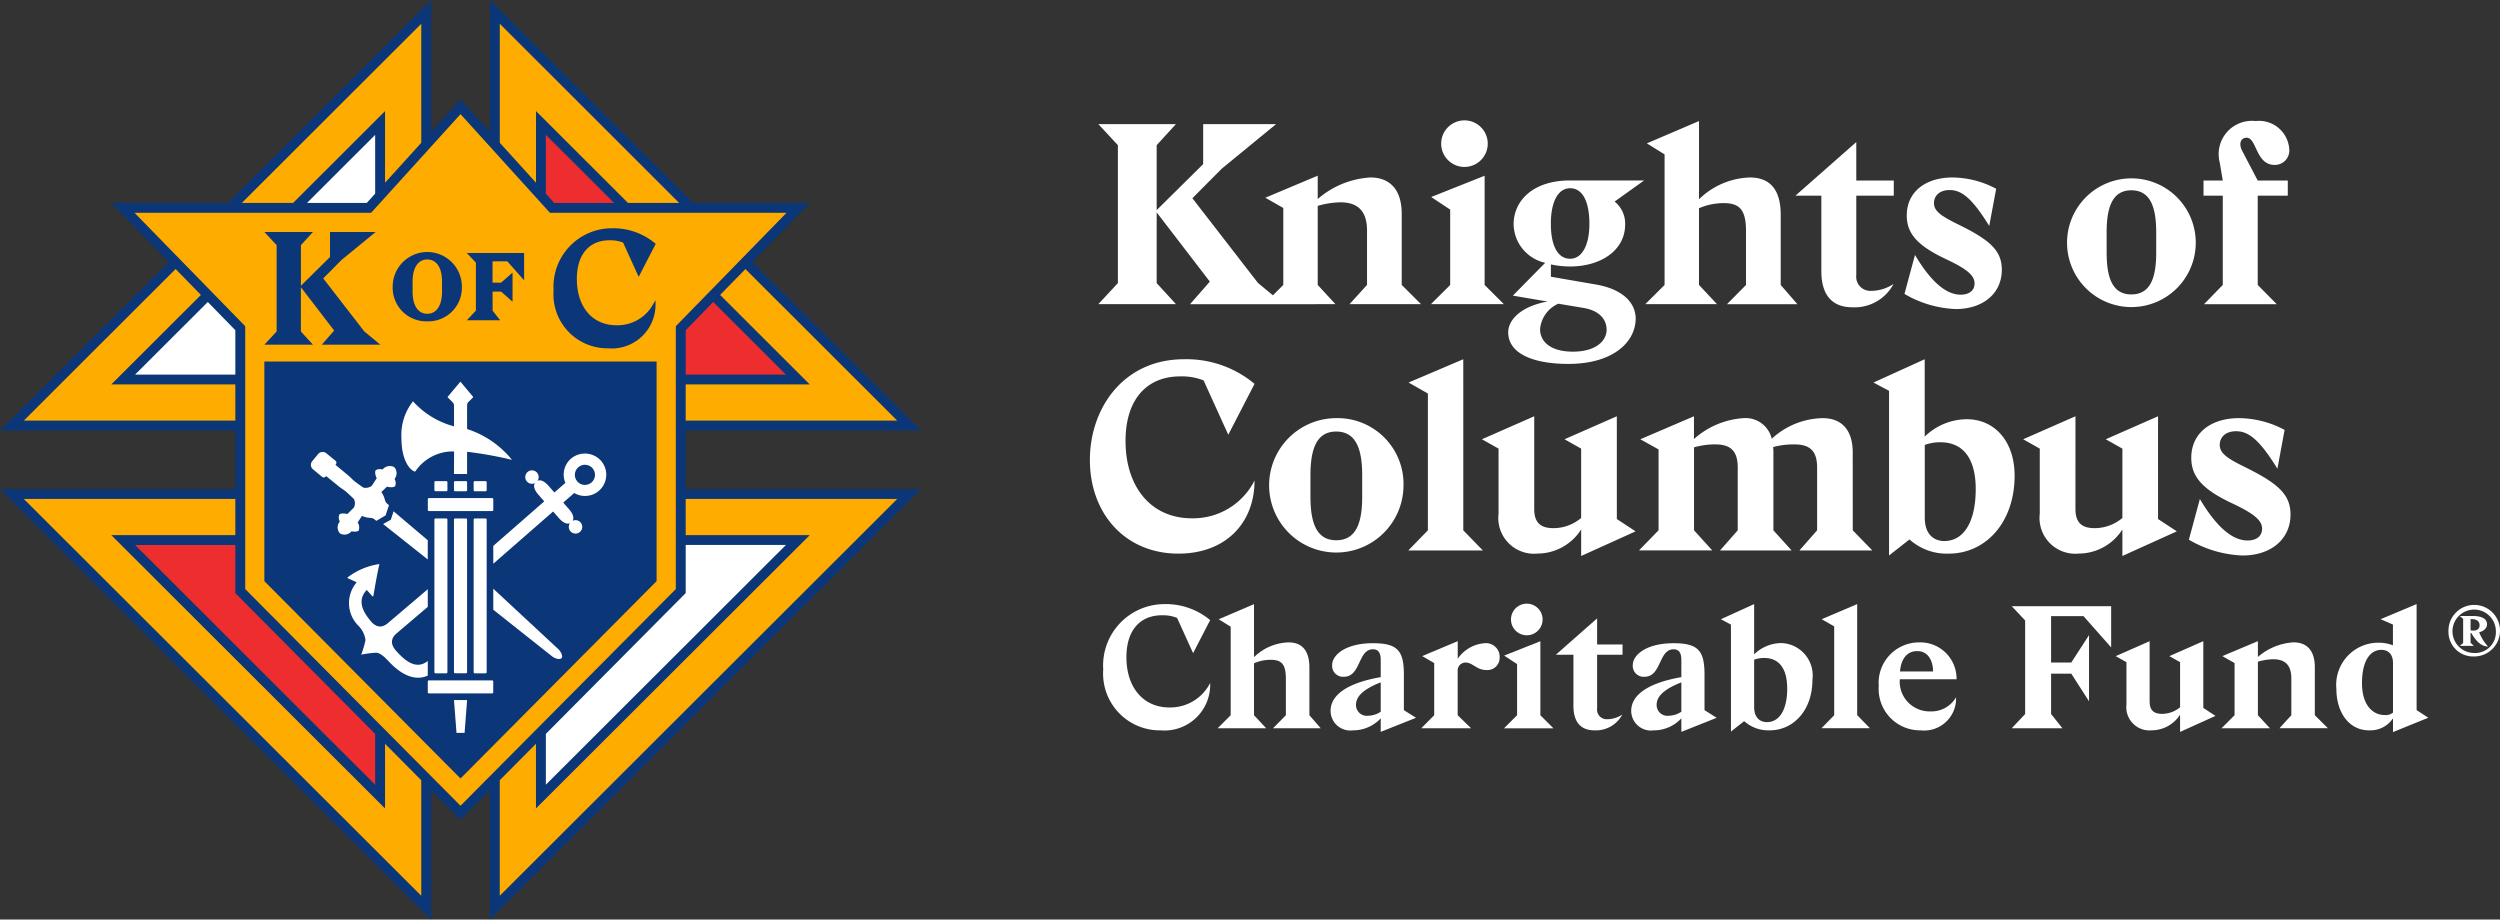 <svg id="KofC_Logo_-_Charitable_Fund" data-name="KofC Logo - Charitable Fund" xmlns="http://www.w3.org/2000/svg" width="173.997" height="64" viewBox="0 0 173.997 64">
  <rect x="0" y="0" width="173.997" height="64" fill="#333333" stroke="none"/>
  <defs>
    <style>
      .cls-1 {
        fill: #0b3677;
      }

      .cls-2 {
        fill: #ee2d2f;
      }

      .cls-3 {
        fill: #fff;
      }

      .cls-4 {
        fill: #ffac00;
      }
    </style>
  </defs>
  <g id="Group_2746" data-name="Group 2746">
    <path id="Path_7368" data-name="Path 7368" class="cls-1" d="M48.023,34.835H64.4L52.658,23.11,56.67,19H48.542L34.4,4.876v9.18L32.351,11.8l-2.045,2.257V4.876L16.16,19H8.032l4.012,4.11L.3,34.835H16.679v4.083H.3L30.306,68.876V59.87l2.045,2.058L34.4,59.871v9.005L64.4,38.918H48.023Z" transform="translate(-0.3 -4.876)"/>
    <path id="Path_7369" data-name="Path 7369" class="cls-2" d="M25.941,52.083v3.35l9.733,9.8v3.538L18.965,52.083ZM52.3,28.277H48.139l-.586-.647V23.54Zm4.988,11.946V37.136L59.2,35.171l5.06,5.052Z" transform="translate(-9.562 -14.153)"/>
    <path id="Path_7370" data-name="Path 7370" class="cls-3" d="M25.941,40.223H18.964l5.06-5.052,1.917,1.964ZM35.674,27.63l-.587.647H30.929l4.744-4.737Zm11.879,37.6,9.733-9.8v-3.35h6.977L47.553,68.766Z" transform="translate(-9.562 -14.153)"/>
    <path id="Path_7371" data-name="Path 7371" class="cls-4" d="M19,47.51V29.216l-7.706-7.895h16.47l6.221-6.864,6.221,6.864h16.47l-7.706,7.894V47.51L33.984,62.591ZM36.715,68.857V60.815l2.521-2.538v4.5L58.291,43.756H49.656V41.239H64.377ZM3.591,41.239H18.312v2.517H9.678L28.732,62.78v-4.5l2.521,2.537v8.041Zm12.325-14.2L9.678,33.267h8.635v2.517H3.591L14.156,25.236Zm15.337-10.59-2.521,2.782V14.244l-6.4,6.392H18.764L31.252,8.167Zm14.386,4.186-6.4-6.392v4.987l-2.521-2.782V8.167L49.2,20.636Zm4.017,12.632h8.635l-6.238-6.228,1.76-1.8L64.377,35.785H49.656Zm-2.024-1.593h-27.3V46.959L33.984,60.695,47.632,46.959Z" transform="translate(-1.933 -6.512)"/>
    <path id="Path_7372" data-name="Path 7372" class="cls-3" d="M51.383,78.15c-.885.4-1.831-.051-2.678-.949-.3-.323-.615-.624-.9-.643a6.66,6.66,0,0,0-1.054.136,6.636,6.636,0,0,0,.3-1.017,1.731,1.731,0,0,0-.492-.993,2.224,2.224,0,0,1-.122-3.027l-.613-.282a.043.043,0,0,1,.007-.08,4.767,4.767,0,0,1,2.19-.909c-.178.728-.42,2.208-.42,2.208a.043.043,0,0,1-.075.031l-.39-.436c-.515.549-.476,1.194.117,1.962.169.22.653.966,1.377.329l2.754-2.342v1.228l-2.147,1.826c-.744.612-.083,1.208.107,1.409.708.751,1.376,1.054,2.04.532Zm4.561-9.027,3.546-3.1-.41-.469c-.151-.173-.407-.528-.241-.8a.467.467,0,1,1,.187-.163c.29-.128.608.172.759.345l.411.469.765-.668a1.474,1.474,0,0,1,.386-1.682,1.5,1.5,0,0,1,2.092.14,1.477,1.477,0,0,1-1.862,2.246l-.765.668.411.469c.151.173.407.528.241.8a.467.467,0,1,1-.186.163c-.29.128-.608-.172-.76-.345l-.41-.468-4.164,3.635Zm6.841-4.42a.7.7,0,1,0-.991-.066.7.7,0,0,0,.991.066Zm-6.841,8.862,4.051,3.211c.207.177.577.3.7.16s-.055-.484-.261-.663L55.943,72.1ZM51.383,68.73l-2.378-2.017-.139.427-.053.163-.15.083-.386.215,3.105,2.466Zm-2.327-5.083a.636.636,0,0,0-.811.155c-.332-.066-.463.037-.481.058-.082.1-.029.361.069.554l-.353.533a.706.706,0,0,1-.585.116s-.476-.333-.64-.468-.225-.228-.349-.33l-.948-.786.029-.036a.176.176,0,0,0-.025-.247l-.646-.527a.406.406,0,0,0-.56.056l-.417.506a.4.4,0,0,0,.053.559l.643.531a.185.185,0,0,0,.247-.023l.029-.035.956.777c.124.1.239.153.392.278s.584.537.584.537a.68.68,0,0,1,0,.6l-.456.449c-.148-.041-.463-.075-.558.04a.563.563,0,0,0,.035.483.626.626,0,0,0,.005.825.634.634,0,0,0,.807-.145c.174.038.421.037.5-.053a.631.631,0,0,0-.071-.564l.3-.457c.5.226.647.056.881.248l.115.1L48.45,67l.233-.716-.116-.094c-.234-.192-.1-.368-.414-.815L48.545,65c.217.062.49.057.569-.039a.575.575,0,0,0-.044-.5A.623.623,0,0,0,49.056,63.647Zm5.6,1.674h.75a.078.078,0,0,0,.078-.078v-.55a.078.078,0,0,0-.078-.078h-.75a.078.078,0,0,0-.078.078v.549a.078.078,0,0,0,.078.078Zm.828,1.972a.078.078,0,0,0-.078-.078h-.75a.078.078,0,0,0-.078.078v10.62a.078.078,0,0,0,.078.078h.75a.078.078,0,0,0,.078-.078Zm-2.1,14.842h.563l.175-2.284h-.914Zm-1.921-3.653a.078.078,0,0,0-.078.078v.749a.078.078,0,0,0,.078.078h4.4a.078.078,0,0,0,.078-.078V78.56a.078.078,0,0,0-.078-.078Zm2.581-13.866h-.758a.078.078,0,0,0-.078.078v.549a.078.078,0,0,0,.078.078h.758a.078.078,0,0,0,.078-.078v-.549a.078.078,0,0,0-.078-.078ZM55.866,66.7a.078.078,0,0,0,.078-.078v-.749a.078.078,0,0,0-.078-.078h-4.4a.078.078,0,0,0-.078.078v.749a.078.078,0,0,0,.078.078Zm-2.659-2.582h.914V62.573a26.92,26.92,0,0,1,3.123.561,6.569,6.569,0,0,0-3.123-2.143V59.44c0-.2.024-.26.059-.3l.374-.374-.9-1.075-.9,1.075.358.358a.36.36,0,0,1,.1.226V60.8a5.811,5.811,0,0,1-2.854-1.742,3.761,3.761,0,0,0-.807,2.554c0,1.8.767,2.335.944,2.336a.03.03,0,0,0,.021-.006,3.144,3.144,0,0,1,2.7-1.392Zm-1.283,1.2h.75a.078.078,0,0,0,.078-.078v-.549a.078.078,0,0,0-.078-.078h-.75a.078.078,0,0,0-.078.078v.549a.078.078,0,0,0,.078.078Zm2.119,1.894h-.758a.078.078,0,0,0-.078.078v10.62a.078.078,0,0,0,.078.078h.758a.078.078,0,0,0,.078-.078V67.292a.078.078,0,0,0-.078-.078ZM51.924,77.99h.75a.078.078,0,0,0,.078-.078V67.292a.078.078,0,0,0-.078-.078h-.75a.078.078,0,0,0-.078.078v10.62a.078.078,0,0,0,.078.078Z" transform="translate(-21.612 -31.129)"/>
    <path id="Path_7373" data-name="Path 7373" class="cls-1" d="M40.825,44.567l.861-.983-2.316-3.016v3.083l.839.916H36.831l.851-.916V37.642l-.851-.916H40.21l-.839.916v2.826l2.025-2V36.726h3.177L42.2,38.67l-1.275,1.285,2.853,3.686,1.119.927Zm19.941.257a3.05,3.05,0,0,0,3.285-3.155v-.187l-.131.21a2.84,2.84,0,0,1-2.586,1.525c-1.675,0-2.757-1.267-2.757-3.23,0-1.681.847-2.684,2.268-2.684a2.456,2.456,0,0,1,.95.159l1.084,2.387,1.187-2.3-.036-.027a4.529,4.529,0,0,0-3.025-1.056,4.068,4.068,0,0,0-4.048,4.325,3.754,3.754,0,0,0,3.809,4.03m-12.6-1.878a2.336,2.336,0,0,0,2.407-2.416,2.407,2.407,0,0,0-4.814,0,2.336,2.336,0,0,0,2.407,2.416m0-4.306c.643,0,1.027.573,1.027,1.534v.712c0,.961-.384,1.534-1.027,1.534s-1.021-.573-1.021-1.534v-.712c0-.961.382-1.534,1.021-1.534M52.712,42.2V40.872H53.3l.8.706V39.553l-.8.7h-.591V38.767h1.029l1.168,1.321v-1.9H50.918l.631.671V42.2l-.631.671h2.323Z" transform="translate(-18.428 -20.579)"/>
  </g>
  <path id="Path_7374" data-name="Path 7374" class="cls-3" d="M245.435,57.078a1.794,1.794,0,1,1,1.793,1.76,1.715,1.715,0,0,1-1.793-1.76Zm3.3,0a1.51,1.51,0,1,0-1.509,1.518,1.443,1.443,0,0,0,1.509-1.518Zm-1.712.122h-.05v.688l.233.213h-.982l.233-.2v-1.68l-.233-.2h.882c.75,0,1.013.253,1.013.577,0,.253-.2.465-.547.556a3.109,3.109,0,0,0,.618.991c-.487,0-.851-.395-1.166-.941Zm.578-.546c0-.233-.182-.415-.527-.415h-.1v.779a1.022,1.022,0,0,0,.182.02c.314,0,.445-.151.445-.384ZM234.442,48.96c0,1.7-1.344,2.851-3.341,2.851a7.925,7.925,0,0,1-3.733-1.1l.765-2.832c.821,1.379,1.979,2.888,3.322,2.888.56,0,1.008-.261,1.008-.82,0-.5-.373-.969-2.091-1.77-2.053-.969-2.837-1.845-2.837-3.168,0-1.715,1.363-2.758,3.322-2.758a6.824,6.824,0,0,1,3.173.82l-.5,2.7c-1.251-2.031-2.016-2.609-2.874-2.609-.709,0-1.139.391-1.139.951,0,.615.579.969,1.866,1.6C233.6,46.817,234.442,47.581,234.442,48.96Zm-9.22-6.839-3.639,1.6,1.157.652V49.2a3.006,3.006,0,0,1-1.922.708c-.915,0-1.344-.391-1.344-1.342V42.121l-3.64,1.6,1.157.652V48.9a2.486,2.486,0,0,0,2.706,2.777A3.616,3.616,0,0,0,222.74,50v1.845l3.789-1.715-1.307-.857Zm-9.983,4.137c0,3.242-2,5.423-4.592,5.423a3.883,3.883,0,0,1-2.725-.988L206.5,51.811V40.351l-1.083-.578,3.565-1.621v5.386a4.226,4.226,0,0,1,2.93-1.211C213.839,42.326,215.239,43.854,215.239,46.258Zm-2.706.932c0-2.255-.971-3.261-2.464-3.261a3.128,3.128,0,0,0-1.082.186v5.069c0,1.174.653,1.621,1.362,1.621C211.73,50.8,212.533,49.426,212.533,47.19Zm-8.561-2.553c0-1.6-.8-2.385-2.09-2.385a5.358,5.358,0,0,0-3.546,1.435,1.865,1.865,0,0,0-1.96-1.435,5.706,5.706,0,0,0-3.453,1.454V42.121l-3.733,1.6,1.269.708v5.628l-1.363,1.4h5.1l-1.269-1.4V44.283a5.321,5.321,0,0,1,1.474-.205c1.12,0,1.568.5,1.568,1.621v4.361l-1.232,1.4h4.984l-1.269-1.4V44.674a2.89,2.89,0,0,0-.019-.41,5.468,5.468,0,0,1,1.474-.186c1.138,0,1.587.5,1.587,1.621v4.361l-1.232,1.4h5.076l-1.363-1.4Zm-16.418-2.516-3.64,1.6,1.157.652V49.2a3.006,3.006,0,0,1-1.922.708c-.915,0-1.344-.391-1.344-1.342V42.121l-3.64,1.6,1.157.652V48.9a2.486,2.486,0,0,0,2.706,2.777A3.616,3.616,0,0,0,185.072,50v1.845l3.789-1.715-1.306-.857Zm-10.687-3.969-3.807,1.621,1.344.764v9.522l-1.362,1.4h5.189l-1.363-1.4Zm-4.161,8.833a4.676,4.676,0,1,1-4.685-4.733,4.585,4.585,0,0,1,4.685,4.733Zm-2.874-.745c0-1.77-.392-3.056-1.81-3.056-1.4,0-1.792,1.286-1.792,3.056v1.454c0,1.789.392,3.056,1.792,3.056,1.418,0,1.81-1.267,1.81-3.037ZM157.17,39.345a4.134,4.134,0,0,1,1.624.279l1.717,3.783,1.829-3.541a7.381,7.381,0,0,0-4.909-1.714c-4.218,0-6.551,3.41-6.551,7.007,0,3.764,2.482,6.522,6.159,6.522,3.285,0,5.3-2.124,5.3-5.087a4.789,4.789,0,0,1-4.368,2.628c-2.837,0-4.61-2.18-4.61-5.386C153.362,40.947,154.837,39.345,157.17,39.345Zm72.558-6.364-1.305,1.339h5.06l-1.323-1.339V26.768h2.092V25.715H232.16l-1.073-2.053c-.286-.536-.089-.928.3-.928.715,0,.626,1.892,1.949,1.892a1,1,0,0,0,1.019-1.089,2.109,2.109,0,0,0-2.342-1.964,2.316,2.316,0,0,0-2.5,2.874l.215,1.267h-1.341v1.053h1.341Zm-1.881-2.946a4.479,4.479,0,1,1-4.479-4.472,4.475,4.475,0,0,1,4.479,4.472Zm-2.753-.714c0-1.7-.375-2.928-1.734-2.928-1.341,0-1.716,1.232-1.716,2.928v1.392c0,1.714.375,2.928,1.716,2.928,1.359,0,1.734-1.214,1.734-2.91Zm-13.606,4.338c-1.287,0-2.4-1.446-3.182-2.767l-.733,2.713a7.59,7.59,0,0,0,3.576,1.053c1.913,0,3.2-1.106,3.2-2.731,0-1.321-.8-2.053-2.932-3.106-1.234-.607-1.788-.946-1.788-1.535,0-.536.411-.91,1.091-.91.822,0,1.555.553,2.753,2.5l.483-2.588a6.538,6.538,0,0,0-3.04-.786c-1.877,0-3.183,1-3.183,2.642,0,1.267.751,2.107,2.718,3.035,1.645.767,2,1.214,2,1.7C212.453,33.409,212.023,33.659,211.487,33.659Zm-9.7-1.642c0,1.821.894,2.517,2.146,2.517a3.059,3.059,0,0,0,2.879-1.624,2.809,2.809,0,0,1-1.556.482.982.982,0,0,1-1.037-1.089V26.768h2.61V25.715h-2.61V23.038l-4.238,3.731h1.806Zm-12.253,2.3h4.989l-1.252-1.339V27.643a4.325,4.325,0,0,1,1.7-.357c1.126,0,1.573.446,1.573,1.964v3.731l-1.323,1.339h4.9l-1.162-1.339V28.09c0-1.768-.769-2.589-2.146-2.589a5.285,5.285,0,0,0-3.54,1.517V21.574l-3.63,1.553,1.234.768v9.087Zm-.672,1.089c-.054,1.589-1.609,3.071-4.684,3.071-2.36,0-4.184-.678-4.184-2.2,0-.839.84-1.8,2.736-2.142l-2.414-.411,2.253-2.285a2.8,2.8,0,0,1-2.2-2.678c0-1.606,1.305-3.053,3.934-3.053h5.15L187.4,27.178a1.953,1.953,0,0,1,.733,1.589c0,1.839-1.734,2.928-3.826,2.928a6.311,6.311,0,0,1-1.341-.143v.857l3.093.535c1.806.3,2.843,1.214,2.808,2.464Zm-5.9-6.676c0,1.589.519,2.428,1.341,2.428.8,0,1.341-.893,1.341-2.428,0-1.571-.483-2.481-1.341-2.481C183.5,26.251,182.962,27.125,182.962,28.732Zm3.88,7.373c0-.768-.554-1.339-1.574-1.517l-1.788-.3a2.138,2.138,0,0,0-1.269,1.767c0,.893.751,1.571,2.288,1.571,1.609,0,2.343-.767,2.343-1.517Zm-9.886-11.336a1.62,1.62,0,1,0-1.152-.474A1.626,1.626,0,0,0,176.957,24.769Zm-2.342,9.551h5.078l-1.341-1.339v-7.6l-3.719,1.482,1.323.875v5.248Zm-6.645,0-1.234-1.339v-5.5a6.081,6.081,0,0,1,1.573-.25c1.144,0,1.86.536,1.86,1.964v3.785l-1.216,1.339h4.971l-1.341-1.339V28.036c0-1.732-.858-2.535-2.181-2.535a6.137,6.137,0,0,0-3.665,1.5V25.376l-3.647,1.535,1.251.714v5.355l-.723.722-1.044-.865-4.56-5.891,2.038-2.053,3.79-3.106h-5.078v2.785l-3.236,3.2V23.252l1.341-1.464h-5.4l1.359,1.464v9.6l-1.359,1.464h5.4l-1.341-1.464V27.929l3.7,4.82-1.377,1.571Z" transform="translate(-75.025 -13.149)"/>
  <g id="Group_2747" data-name="Group 2747" transform="translate(76.784 42.011)">
    <path id="Path_7375" data-name="Path 7375" class="cls-3" d="M152.723,93.023a4.269,4.269,0,0,1,4.254-4.549,4.792,4.792,0,0,1,3.187,1.113l-1.187,2.3-1.115-2.456a2.681,2.681,0,0,0-1.054-.181c-1.515,0-2.472,1.041-2.472,2.916,0,2.081,1.151,3.5,2.993,3.5a3.109,3.109,0,0,0,2.836-1.706,3.183,3.183,0,0,1-3.442,3.3A3.952,3.952,0,0,1,152.723,93.023Z" transform="translate(-152.723 -88.439)"/>
    <path id="Path_7376" data-name="Path 7376" class="cls-3" d="M173.275,96.208V93.679c0-1.028-.3-1.33-1.066-1.33a2.931,2.931,0,0,0-1.151.242v3.617l.848.907h-3.381l.909-.907V90.049l-.836-.52,2.46-1.053v3.69a3.582,3.582,0,0,1,2.4-1.028c.933,0,1.454.557,1.454,1.754v3.315l.788.907h-3.32Z" transform="translate(-160.564 -88.44)"/>
    <path id="Path_7377" data-name="Path 7377" class="cls-3" d="M187.623,99.115a2.608,2.608,0,0,1-1.927.835,1.374,1.374,0,0,1-1.563-1.355c0-1.077,1.115-1.936,3.49-2.347v-1.2c0-.532-.194-.738-.545-.738-1.042,0-.836,1.911-2.012,1.911a.76.76,0,0,1-.824-.81c0-.714.945-1.524,2.835-1.524,1.7,0,2.157.5,2.157,2.178v2.48l.848.532-2.46.98Zm0-.46V96.611c-1.357.532-1.721,1.065-1.721,1.561a.75.75,0,0,0,.848.762,1.617,1.617,0,0,0,.873-.278Z" transform="translate(-168.31 -91.131)"/>
    <path id="Path_7378" data-name="Path 7378" class="cls-3" d="M202.116,94.725a.851.851,0,0,1-.933.883c-.667,0-.945-.52-1.43-.52a.551.551,0,0,0-.557.593v3.073l.933.907h-3.466l.9-.907v-3.63l-.836-.484L199.2,93.6v1.222a2.493,2.493,0,0,1,1.842-1.076.957.957,0,0,1,1.079.98Z" transform="translate(-174.528 -90.987)"/>
    <path id="Path_7379" data-name="Path 7379" class="cls-3" d="M209,96.172V92.614l-.9-.593,2.521-1v5.154l.909.907h-3.442Zm-.424-6.667a1.1,1.1,0,1,1,.322.78,1.1,1.1,0,0,1-.322-.78Z" transform="translate(-180.197 -88.404)"/>
    <path id="Path_7380" data-name="Path 7380" class="cls-3" d="M216.478,96.534V92.977h-1.224l2.872-2.528v1.815h1.769v.714h-1.769v3.751a.666.666,0,0,0,.7.738,1.9,1.9,0,0,0,1.054-.327,2.073,2.073,0,0,1-1.951,1.1C217.084,98.24,216.478,97.768,216.478,96.534Z" transform="translate(-183.753 -89.421)"/>
    <path id="Path_7381" data-name="Path 7381" class="cls-3" d="M229.157,99.115a2.606,2.606,0,0,1-1.927.835,1.374,1.374,0,0,1-1.563-1.355c0-1.077,1.115-1.936,3.49-2.347v-1.2c0-.532-.194-.738-.545-.738-1.042,0-.836,1.911-2.012,1.911a.759.759,0,0,1-.824-.81c0-.714.945-1.524,2.836-1.524,1.7,0,2.157.5,2.157,2.178v2.48l.848.532-2.46.98Zm0-.459V96.61c-1.357.532-1.72,1.065-1.72,1.561a.75.75,0,0,0,.848.762,1.614,1.614,0,0,0,.872-.278Z" transform="translate(-188.921 -91.13)"/>
    <path id="Path_7382" data-name="Path 7382" class="cls-3" d="M244.427,93.739c0,2.105-1.3,3.521-2.981,3.521a2.522,2.522,0,0,1-1.769-.641l-.921.726V89.9l-.7-.375,2.314-1.053v3.5a2.742,2.742,0,0,1,1.9-.786A2.257,2.257,0,0,1,244.427,93.739Zm-1.757.6c0-1.464-.63-2.117-1.6-2.117a2.021,2.021,0,0,0-.7.121v3.291c0,.762.424,1.053.885,1.053.9,0,1.418-.895,1.418-2.347Z" transform="translate(-195.068 -88.44)"/>
    <path id="Path_7383" data-name="Path 7383" class="cls-3" d="M252.84,96.208V90.025l-.872-.5,2.471-1.053v7.731l.885.907h-3.369Z" transform="translate(-201.966 -88.44)"/>
    <path id="Path_7384" data-name="Path 7384" class="cls-3" d="M265.248,97.59a2.224,2.224,0,0,1-2.472,2.3,2.879,2.879,0,0,1-2.908-3.085,2.815,2.815,0,0,1,2.823-3.037,2.529,2.529,0,0,1,2.593,2.565h-3.951a2.073,2.073,0,0,0,2.121,2.238,1.983,1.983,0,0,0,1.793-.98Zm-3.9-1.8h2.3c0-.7-.315-1.415-1.1-1.415C261.94,94.372,261.443,94.772,261.346,95.788Z" transform="translate(-205.893 -91.07)"/>
    <path id="Path_7385" data-name="Path 7385" class="cls-3" d="M280.98,89.455v3.23h1.405l1.236-1.911v4.609l-1.236-1.924H280.98v2.807l.788.992h-3.526l.933-.992V89.757l-.933-.992h6.919v2.867l-1.927-2.178Z" transform="translate(-215.011 -88.584)"/>
    <path id="Path_7386" data-name="Path 7386" class="cls-3" d="M297.083,99.916v-1.2a2.348,2.348,0,0,1-1.975,1.089,1.614,1.614,0,0,1-1.757-1.8v-2.94l-.751-.423,2.363-1.041v4.186c0,.617.279.872.873.872a1.95,1.95,0,0,0,1.248-.46V95.064l-.751-.423L298.7,93.6v4.646l.848.556Z" transform="translate(-222.136 -90.987)"/>
    <path id="Path_7387" data-name="Path 7387" class="cls-3" d="M312.082,98.754V96.189c0-.968-.485-1.331-1.261-1.331a4.1,4.1,0,0,0-1.066.17v3.726l.836.907h-3.369l.909-.907V95.124l-.848-.484,2.472-1.041v1.1a4.157,4.157,0,0,1,2.483-1.016c.9,0,1.479.545,1.479,1.718v3.351l.909.907h-3.369Z" transform="translate(-229.392 -90.987)"/>
    <path id="Path_7388" data-name="Path 7388" class="cls-3" d="M327.034,97.381v-.956a1.893,1.893,0,0,1-1.673.835c-1.369,0-2.266-1.222-2.266-2.88A2.931,2.931,0,0,1,326,91.162a2.791,2.791,0,0,1,1.03.181V89.9l-.86-.375,2.508-1.053v7.38l.812.532Zm0-1.355v-3.46c0-.569-.3-.907-.812-.907-.751,0-1.345.726-1.345,2.311s.788,2.226,1.575,2.226a.814.814,0,0,0,.581-.17Z" transform="translate(-237.269 -88.441)"/>
  </g>
</svg>
